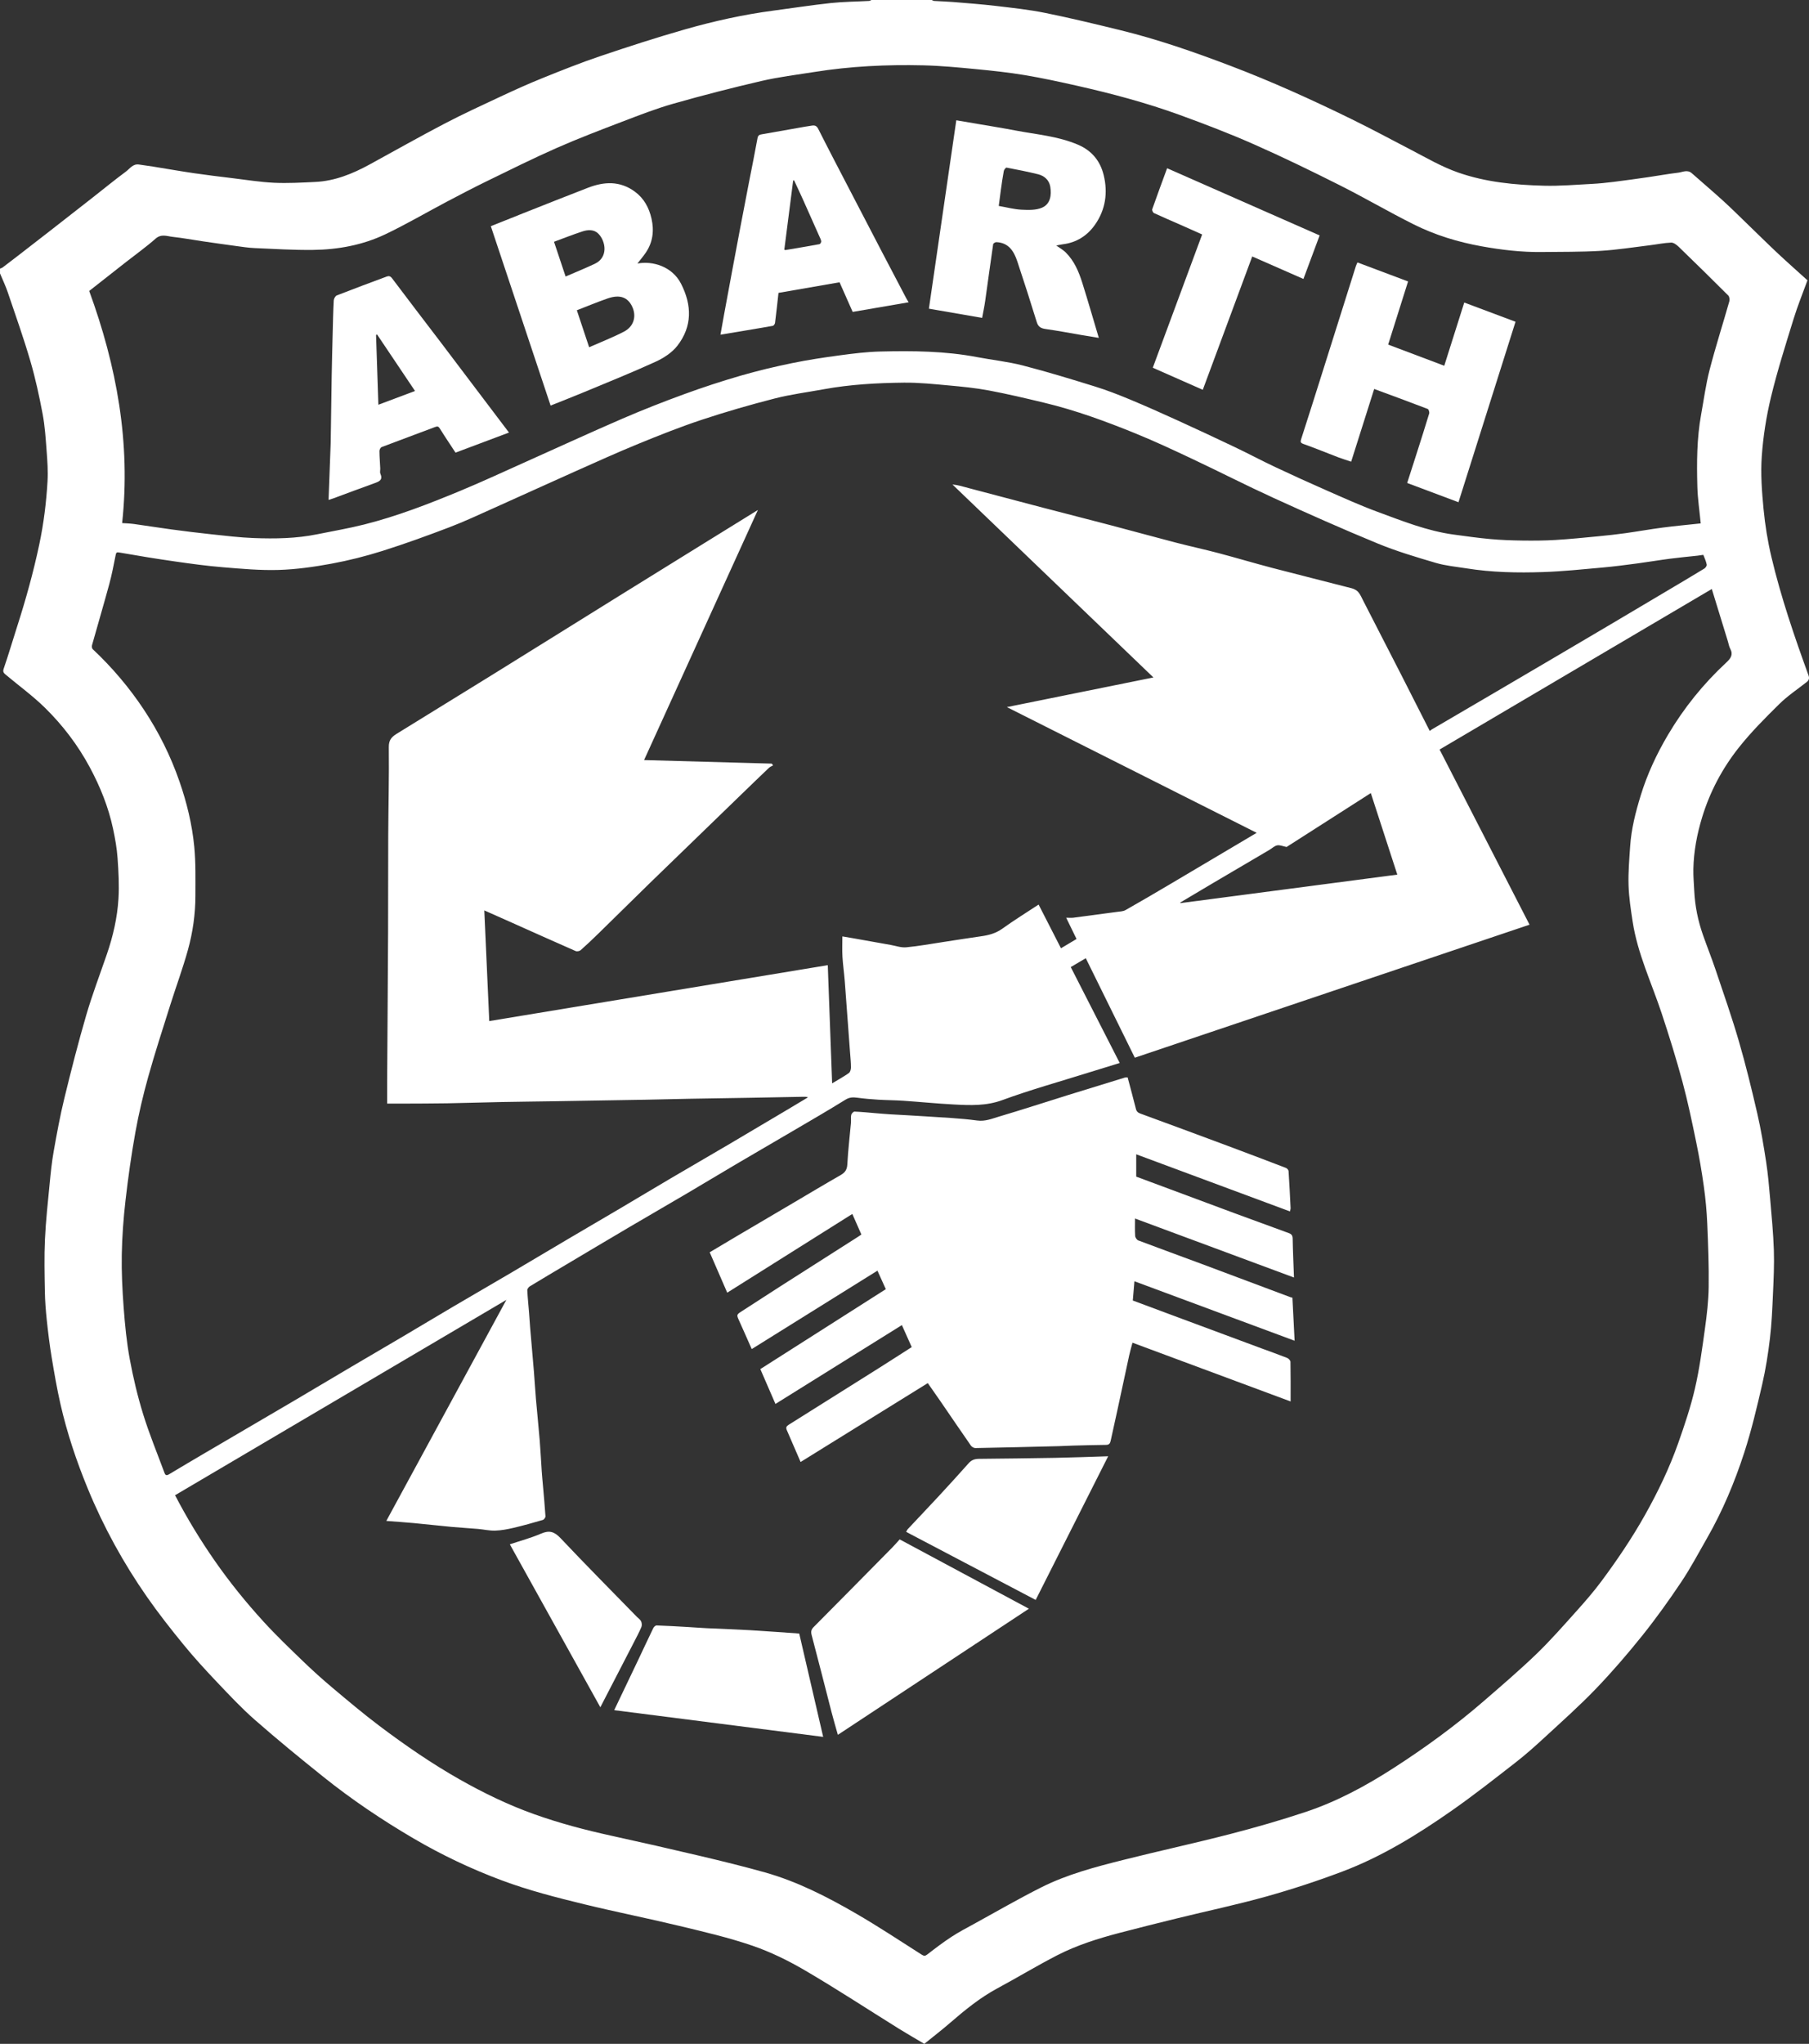 <?xml version="1.0" encoding="UTF-8"?>
<!-- Generator: Adobe Illustrator 16.0.0, SVG Export Plug-In . SVG Version: 6.00 Build 0)  -->
<svg xmlns="http://www.w3.org/2000/svg" xmlns:xlink="http://www.w3.org/1999/xlink" version="1.2" id="Layer_1" x="0px" y="0px" width="924.495px" height="1043.865px" viewBox="0 0 924.495 1043.865" xml:space="preserve">
<rect x="0" y="0" width="924.495" height="1043.865" fill="#333333" stroke="none"/>
<g>
	<path fill-rule="evenodd" fill="#FFFFFF" d="M445.359,0c10.272,0,20.544,0,30.817,0c0.415,0.168,0.821,0.458,1.245,0.485   c3.196,0.202,6.402,0.269,9.593,0.534c7.33,0.609,14.671,1.148,21.973,2.009c8.398,0.99,16.843,1.885,25.119,3.558   c12.849,2.597,25.602,5.692,38.339,8.801c19.141,4.671,37.727,11.148,56.115,18.126c21.229,8.056,41.913,17.418,62.301,27.406   c10.078,4.939,19.967,10.27,29.932,15.44c7.986,4.145,15.733,8.715,24.309,11.722c14.262,5,29.056,6.368,43.955,6.768   c8.15,0.218,16.328-0.51,24.488-0.926c3.671-0.187,7.338-0.563,10.987-1.016c5.974-0.741,11.935-1.583,17.893-2.442   c5.065-0.73,10.104-1.667,15.184-2.267c2.303-0.271,4.734-1.729,7.017,0.291c5.398,4.777,10.904,9.434,16.229,14.289   c4.45,4.058,8.709,8.325,13.045,12.507c4.933,4.757,9.799,9.584,14.802,14.264c4.896,4.579,9.927,9.013,15.007,13.607   c-2.317,6.384-5.015,12.978-7.106,19.76c-4.076,13.215-8.291,26.42-11.531,39.851c-2.393,9.914-3.995,20.132-4.717,30.302   c-0.631,8.896,0.052,17.954,0.906,26.868c0.787,8.223,2.11,16.461,4.016,24.498c4.881,20.579,11.723,40.576,18.948,60.438   c0.525,1.446,0.327,2.498-0.896,3.458c-4.739,3.72-9.819,7.103-14.086,11.307c-7.204,7.099-14.398,14.321-20.664,22.23   c-8.4,10.602-14.731,22.522-18.708,35.566c-2.622,8.599-4.289,17.375-4.47,26.373c-0.076,3.773,0.276,7.557,0.458,11.334   c0.37,7.678,1.905,15.137,4.444,22.376c2.088,5.957,4.449,11.819,6.46,17.8c4.074,12.117,8.314,24.192,11.884,36.46   c3.548,12.188,6.559,24.546,9.416,36.918c1.879,8.133,3.241,16.397,4.512,24.653c0.955,6.201,1.502,12.473,2.042,18.729   c0.758,8.793,1.617,17.592,1.914,26.405c0.249,7.394-0.118,14.818-0.447,22.219c-0.34,7.614-0.652,15.252-1.549,22.813   c-0.936,7.89-2.172,15.787-3.959,23.523c-2.713,11.734-5.483,23.506-9.203,34.944c-4.916,15.118-11.074,29.802-19.014,43.65   c-4.316,7.528-8.387,15.232-13.21,22.429c-6.281,9.373-12.876,18.579-19.931,27.38c-7.521,9.382-15.408,18.524-23.742,27.188   c-8.328,8.656-17.345,16.66-26.182,24.815c-4.749,4.382-9.587,8.701-14.685,12.663c-10.784,8.383-21.53,16.852-32.723,24.669   c-17.528,12.241-35.737,23.481-55.826,31.072c-12.774,4.826-25.805,9.095-38.955,12.773c-14.878,4.161-30.027,7.346-45.042,11.023   c-9.985,2.445-19.961,4.931-29.904,7.538c-10.984,2.879-21.837,6.285-31.944,11.484c-10.32,5.307-20.262,11.344-30.487,16.839   c-8.904,4.786-16.623,11.104-24.213,17.663c-4.304,3.719-8.821,7.188-13.15,10.694c-4.489-2.666-8.788-5.118-12.986-7.729   c-15.909-9.897-31.592-20.177-47.751-29.644c-8.564-5.019-17.647-9.499-27.013-12.717c-12.133-4.171-24.724-7.084-37.224-10.095   c-16.214-3.904-32.587-7.151-48.792-11.093c-14.225-3.459-28.414-7.08-42.182-12.22c-15.641-5.838-30.627-12.943-45.031-21.381   c-16.146-9.457-31.633-19.869-46.226-31.56c-11.784-9.439-23.481-19.009-34.833-28.958c-6.925-6.07-13.256-12.845-19.611-19.534   c-5.816-6.122-11.538-12.365-16.88-18.899c-6.485-7.931-12.842-16.005-18.699-24.405c-12.053-17.288-22.171-35.673-30.22-55.195   c-5.817-14.106-10.654-28.517-14.038-43.382c-1.798-7.898-3.174-15.901-4.494-23.898c-1.033-6.261-1.804-12.572-2.473-18.885   c-0.518-4.887-0.899-9.805-0.984-14.716c-0.155-8.861-0.364-17.741,0.045-26.586c0.441-9.533,1.495-19.04,2.416-28.545   c0.533-5.512,1.091-11.042,2.061-16.488c1.604-9.012,3.252-18.036,5.418-26.925c3.466-14.224,7.083-28.425,11.185-42.476   c3.08-10.547,7.015-20.845,10.583-31.249c3.147-9.179,5.316-18.615,5.903-28.27c0.418-6.89,0.032-13.862-0.459-20.765   c-0.355-5.003-1.245-10.001-2.293-14.916c-2.363-11.081-6.543-21.474-11.917-31.471c-6.085-11.32-13.788-21.416-22.872-30.346   c-6.208-6.102-13.337-11.266-20.026-16.882c-0.901-0.756-1.682-1.378-1.101-3.067c2.448-7.106,4.56-14.326,6.858-21.484   c4.432-13.803,8.318-27.74,11.326-41.938c2.271-10.714,3.606-21.527,4.236-32.42c0.293-5.077-0.075-10.217-0.459-15.304   c-0.479-6.341-0.871-12.736-2.046-18.967c-1.724-9.137-3.701-18.27-6.313-27.187c-3.457-11.796-7.58-23.4-11.531-35.048   c-1.104-3.254-2.613-6.369-3.937-9.549c0-0.829,0-1.657,0-2.485c0.434-0.181,0.928-0.282,1.292-0.556   c2.6-1.952,5.181-3.929,7.753-5.917c5.408-4.179,10.816-8.36,16.208-12.559c7.382-5.749,14.755-11.508,22.121-17.276   c5.642-4.418,11.186-8.967,16.945-13.226c1.991-1.472,3.552-4.035,6.61-3.63c2.418,0.32,4.833,0.669,7.24,1.056   c6.972,1.121,13.927,2.354,20.913,3.379c6.522,0.958,13.07,1.741,19.615,2.534c7.119,0.861,14.229,2.021,21.375,2.357   c6.983,0.328,14.014-0.085,21.012-0.415c10.045-0.473,19.112-4.18,27.812-8.929c12.689-6.925,25.271-14.055,38.082-20.747   c9.505-4.965,19.261-9.461,28.983-14c7.049-3.291,14.149-6.498,21.363-9.405c9.679-3.9,19.385-7.78,29.267-11.117   c14.398-4.863,28.871-9.56,43.482-13.727c14.804-4.221,29.845-7.564,45.144-9.576c9.757-1.283,19.486-2.814,29.268-3.861   c6.505-0.696,13.082-0.726,19.625-1.085C444.534,0.462,444.943,0.168,445.359,0z M89.47,763.664   c6.089,11.72,12.836,22.788,20.274,33.479c7.61,10.937,15.97,21.253,24.928,31.062c6.418,7.026,13.319,13.625,20.176,20.236   c4.841,4.668,9.849,9.183,14.998,13.508c7.93,6.661,15.853,13.356,24.125,19.577c13.103,9.852,26.588,19.157,40.891,27.259   c12.255,6.941,24.861,13.042,38.128,17.78c12.831,4.582,25.963,8.046,39.263,10.962c15.262,3.348,30.502,6.802,45.707,10.4   c11.023,2.608,22.036,5.298,32.938,8.362c16.606,4.671,31.877,12.506,46.708,21.099c11.363,6.584,22.336,13.846,33.416,20.909   c1.229,0.783,1.777,0.756,2.911-0.121c4.041-3.127,8.123-6.229,12.395-9.022c3.73-2.44,7.712-4.503,11.627-6.65   c11.384-6.244,22.633-12.761,34.229-18.584c13.234-6.646,27.557-10.396,41.848-13.989c18.133-4.561,36.419-8.523,54.522-13.194   c12.987-3.352,25.907-7.071,38.634-11.298c16.011-5.318,30.811-13.299,44.972-22.425c16.152-10.412,31.672-21.698,46.202-34.291   c9.045-7.838,18.155-15.629,26.775-23.92c7.106-6.834,13.632-14.285,20.23-21.628c4.53-5.04,9.008-10.167,13.045-15.6   c8.035-10.813,15.581-21.951,22.202-33.73c6.663-11.853,12.54-24.047,17.056-36.844c3.227-9.146,6.343-18.396,8.529-27.828   c2.323-10.021,3.677-20.283,5.1-30.49c0.987-7.081,1.831-14.241,1.925-21.377c0.143-10.837-0.276-21.688-0.739-32.521   c-0.269-6.262-0.859-12.531-1.726-18.739c-1.063-7.631-2.367-15.241-3.927-22.786c-2.131-10.305-4.266-20.629-7.012-30.778   c-3.188-11.783-6.813-23.461-10.659-35.05c-5.144-15.497-12.279-30.365-14.784-46.683c-0.949-6.182-1.908-12.413-2.103-18.646   c-0.207-6.609,0.378-13.254,0.818-19.87c0.59-8.873,2.78-17.443,5.376-25.908c3.347-10.913,8.132-21.171,13.943-30.997   c8.157-13.789,18.115-26.102,29.839-36.981c2.227-2.067,3.619-3.981,1.981-7.045c-0.599-1.119-0.794-2.454-1.174-3.689   c-2.724-8.866-5.447-17.731-8.234-26.799c-46.268,27.268-92.666,54.613-139.12,81.991c15.349,29.869,30.642,59.628,45.969,89.454   c-67.466,22.723-134.511,45.304-201.72,67.94c-8.368-16.973-16.67-33.808-25.057-50.817c-2.693,1.59-5.179,3.058-7.682,4.535   c8.338,16.321,16.607,32.507,25.025,48.982c-5.744,1.766-11.148,3.399-16.533,5.087c-14.518,4.548-29.206,8.63-43.47,13.867   c-8.257,3.032-16.38,2.673-24.677,2.24c-8.664-0.453-17.305-1.324-25.963-1.914c-4.251-0.288-8.521-0.28-12.775-0.542   c-3.565-0.219-7.134-0.521-10.672-1.002c-2.182-0.296-4-0.277-6.062,1c-8.41,5.213-16.979,10.173-25.514,15.185   c-9.935,5.835-19.91,11.601-29.838,17.445c-8.598,5.062-17.136,10.226-25.734,15.287c-9.929,5.844-19.914,11.595-29.842,17.441   c-10.625,6.257-21.214,12.575-31.815,18.872c-6.208,3.688-12.427,7.359-18.592,11.119c-0.622,0.379-1.31,1.337-1.277,1.992   c0.189,3.829,0.597,7.646,0.905,11.47c0.198,2.451,0.324,4.908,0.531,7.357c0.64,7.577,1.327,15.149,1.95,22.728   c0.383,4.653,0.631,9.318,1.032,13.971c0.61,7.081,1.357,14.152,1.939,21.236c0.429,5.229,0.668,10.475,1.026,15.71   c0.167,2.448,0.415,4.891,0.626,7.336c0.45,5.212,0.95,10.421,1.28,15.641c0.039,0.609-0.754,1.681-1.36,1.857   c-4.969,1.452-9.958,2.857-14.998,4.039c-3.063,0.719-6.217,1.314-9.347,1.412c-2.905,0.09-5.828-0.607-8.751-0.859   c-4.487-0.389-8.987-0.629-13.471-1.045c-6.42-0.597-12.827-1.336-19.247-1.937c-4.538-0.424-9.088-0.72-14.161-1.113   c20.473-37.674,40.78-75.044,61.353-112.899C202.003,697.342,145.769,730.484,89.47,763.664z M730.69,373.349   c0.442-0.353,0.668-0.584,0.936-0.741c10.92-6.397,21.848-12.782,32.766-19.181c10.217-5.989,20.429-11.986,30.636-17.99   c9.301-5.471,18.598-10.947,27.886-16.439c9.986-5.907,19.962-11.833,29.938-17.757c6.069-3.603,12.147-7.19,18.169-10.869   c0.613-0.375,1.32-1.424,1.204-2.004c-0.341-1.691-1.058-3.31-1.704-4.926c-0.042-0.104-0.736,0.039-1.125,0.089   c-0.644,0.083-1.283,0.203-1.928,0.274c-4.685,0.514-9.381,0.941-14.053,1.551c-5.566,0.727-11.104,1.676-16.67,2.409   c-5.984,0.788-11.976,1.577-17.986,2.115c-10.03,0.897-20.066,1.948-30.123,2.29c-13.137,0.447-26.294,0.191-39.33-1.909   c-5.208-0.838-10.54-1.302-15.566-2.783c-10-2.949-20.052-5.937-29.677-9.895c-17.84-7.337-35.477-15.189-53.031-23.194   c-13.966-6.369-27.639-13.377-41.526-19.922c-9.611-4.529-19.248-9.04-29.084-13.044c-15.289-6.226-30.795-11.914-46.889-15.766   c-9.369-2.243-18.754-4.471-28.218-6.245c-6.747-1.265-13.623-1.939-20.47-2.561c-7.628-0.693-15.293-1.5-22.934-1.415   c-13.703,0.151-27.402,0.892-40.934,3.37c-8.37,1.533-16.857,2.609-25.08,4.716c-12.507,3.206-24.942,6.79-37.197,10.849   c-10.972,3.634-21.746,7.918-32.449,12.3c-10.951,4.482-21.736,9.375-32.547,14.194c-13.781,6.144-27.499,12.428-41.273,18.585   c-7.548,3.374-15.047,6.901-22.766,9.841c-11.281,4.297-22.644,8.429-34.153,12.059c-8.521,2.687-17.249,4.902-26.033,6.523   c-8.912,1.644-17.987,2.939-27.026,3.214c-9.506,0.288-19.073-0.595-28.579-1.377c-8.169-0.672-16.309-1.791-24.427-2.953   c-9.463-1.354-18.903-2.892-28.317-4.551c-1.532-0.271-1.761-0.056-2.033,1.306c-0.983,4.92-1.91,9.865-3.224,14.702   c-2.842,10.459-5.924,20.852-8.848,31.29c-0.172,0.615-0.06,1.654,0.349,2.038c9.924,9.317,18.679,19.626,26.192,30.966   c7.563,11.417,13.62,23.585,18.124,36.549c3.77,10.854,6.479,21.968,7.579,33.355c0.801,8.297,0.595,16.704,0.591,25.061   c-0.004,9.397-1.334,18.7-3.837,27.717c-2.637,9.5-6.083,18.771-9.049,28.183c-3.843,12.192-7.81,24.353-11.25,36.659   c-2.591,9.269-4.812,18.678-6.522,28.146c-2.079,11.514-3.708,23.125-5.046,34.751c-1.059,9.207-1.761,18.49-1.927,27.753   c-0.163,9.052,0.284,18.139,0.963,27.173c0.659,8.753,1.501,17.541,3.093,26.16c1.759,9.533,4.009,19.031,6.872,28.289   c3.126,10.11,7.191,19.933,10.873,29.87c0.472,1.273,0.986,1.614,2.497,0.706c11.617-6.976,23.332-13.788,35.02-20.643   c9.517-5.58,19.051-11.13,28.555-16.73c9.784-5.767,19.533-11.593,29.314-17.363c8.804-5.195,17.643-10.331,26.446-15.528   c8.591-5.073,17.139-10.222,25.738-15.281c9.93-5.843,19.911-11.6,29.841-17.44c9.79-5.759,19.535-11.592,29.316-17.362   c8.804-5.194,17.643-10.331,26.445-15.528c8.592-5.073,17.139-10.221,25.739-15.281c9.93-5.843,19.91-11.6,29.841-17.44   c9.79-5.758,19.546-11.571,29.312-17.368c3.614-2.145,7.215-4.311,10.822-6.467c-1.001-0.38-1.847-0.3-2.695-0.283   c-8.905,0.173-17.812,0.346-26.718,0.498c-10.313,0.177-20.628,0.317-30.942,0.506c-7.48,0.137-14.959,0.352-22.439,0.485   c-15.731,0.28-31.462,0.536-47.194,0.789c-8.928,0.144-17.856,0.225-26.783,0.398c-9.219,0.181-18.437,0.493-27.656,0.648   c-7.628,0.128-15.26,0.115-22.89,0.156c-2.644,0.015-5.288,0.003-7.761,0.003c0-3.574-0.02-7.199,0.003-10.823   c0.16-25.661,0.36-51.321,0.482-76.982c0.078-16.394-0.007-32.788,0.076-49.182c0.078-15.047,0.466-30.096,0.296-45.139   c-0.04-3.507,1.414-5.152,3.934-6.703c16.161-9.946,32.319-19.896,48.458-29.876c11.729-7.252,23.43-14.551,35.141-21.833   c10.125-6.295,20.239-12.609,30.371-18.893c15.025-9.319,30.062-18.621,45.096-27.925c8.426-5.215,16.857-10.421,25.622-15.838   c-19.478,42.773-38.783,85.167-58.166,127.732c21.979,0.611,43.628,1.212,65.276,1.814c0.216,0.305,0.431,0.61,0.647,0.915   c-0.706,0.403-1.528,0.684-2.1,1.228c-4.725,4.494-9.409,9.031-14.095,13.565c-10.419,10.082-20.833,20.17-31.25,30.255   c-5.161,4.997-10.345,9.97-15.481,14.991c-8.868,8.67-17.695,17.382-26.568,26.047c-2.887,2.819-5.813,5.603-8.841,8.268   c-0.57,0.502-1.877,0.755-2.553,0.459c-11.364-4.983-22.682-10.074-34.012-15.134c-4.114-1.837-8.237-3.655-12.682-5.626   c0.856,19.109,1.691,37.75,2.533,56.524c57.83-9.547,115.287-19.032,173.001-28.559c0.744,20.221,1.472,39.979,2.223,60.367   c3.368-2.036,6.074-3.511,8.569-5.283c0.693-0.493,1.053-1.867,1.055-2.837c0.005-2.483-0.264-4.967-0.446-7.449   c-0.893-12.158-1.768-24.317-2.706-36.472c-0.328-4.254-0.946-8.488-1.197-12.745c-0.199-3.376-0.04-6.774-0.04-10.265   c1.644,0.278,3.541,0.586,5.433,0.921c6.382,1.132,12.762,2.283,19.145,3.408c2.682,0.473,5.425,1.482,8.045,1.236   c6.438-0.605,12.822-1.789,19.227-2.755c6.319-0.953,12.628-1.986,18.958-2.865c3.942-0.548,7.585-1.487,10.955-3.911   c5.911-4.252,12.123-8.086,18.525-12.305c3.851,7.521,7.607,14.859,11.431,22.325c2.796-1.668,5.4-3.221,7.956-4.746   c-1.776-3.642-3.438-7.046-5.295-10.851c1.599,0,2.676,0.116,3.721-0.019c7.403-0.953,14.801-1.942,22.194-2.959   c1.491-0.205,3.16-0.221,4.407-0.925c7.632-4.305,15.181-8.757,22.729-13.207c9.782-5.767,19.541-11.578,29.31-17.37   c4.847-2.873,9.692-5.744,14.993-8.886c-42.695-21.477-84.938-42.727-127.651-64.212c25.209-5.098,49.757-10.062,74.884-15.142   c-34.557-33.16-68.639-65.863-102.721-98.567c3.041,0.294,5.714,1.17,8.428,1.891c12.591,3.346,25.188,6.67,37.795,9.962   c11.638,3.039,23.299,5.992,34.933,9.048c11.065,2.906,22.094,5.955,33.167,8.832c7.144,1.856,14.368,3.405,21.505,5.291   c9.291,2.456,18.504,5.213,27.8,7.648c13.442,3.521,26.937,6.845,40.388,10.335c1.225,0.317,2.563,0.996,3.368,1.923   c1.093,1.26,1.765,2.901,2.543,4.416c6.477,12.59,12.95,25.182,19.396,37.788C720.9,354.04,725.708,363.546,730.69,373.349z    M869.159,267.32c-0.615-6.42-1.553-12.558-1.719-18.716c-0.334-12.311-0.302-24.639,1.914-36.83   c1.391-7.657,2.41-15.414,4.356-22.93c3.04-11.742,6.753-23.309,10.078-34.979c0.251-0.878,0.035-2.345-0.561-2.94   c-8.368-8.365-16.813-16.654-25.321-24.875c-1.047-1.011-2.595-2.196-3.866-2.148c-3.635,0.138-7.241,0.919-10.869,1.357   c-8.414,1.017-16.813,2.367-25.259,2.867c-10.016,0.593-20.076,0.468-30.117,0.591c-10.324,0.126-20.512-1.101-30.666-2.926   c-12.124-2.179-23.811-5.763-34.783-11.253c-12.764-6.386-25.101-13.622-37.855-20.026c-14.438-7.25-28.985-14.321-43.762-20.843   c-12.432-5.488-25.158-10.355-37.936-15c-17.129-6.226-34.741-10.893-52.513-14.906c-8.85-1.999-17.73-3.926-26.677-5.411   c-8.188-1.36-16.466-2.249-24.734-3.039c-8.974-0.858-17.974-1.73-26.978-1.945c-18.686-0.447-37.326,0.45-55.818,3.407   c-8.975,1.436-18.037,2.522-26.874,4.57c-15.128,3.508-30.187,7.375-45.123,11.624c-8.857,2.52-17.489,5.891-26.106,9.182   c-11.265,4.303-22.549,8.602-33.578,13.463c-12.017,5.297-23.785,11.168-35.596,16.921c-6.875,3.349-13.657,6.895-20.421,10.464   c-10.47,5.525-20.707,11.529-31.38,16.622c-11.639,5.553-24.242,7.872-37.09,8.021c-9.937,0.115-19.886-0.514-29.824-0.942   c-3.17-0.137-6.33-0.638-9.482-1.062c-5.641-0.758-11.276-1.563-16.907-2.387c-5.145-0.753-10.265-1.713-15.429-2.277   c-2.913-0.319-5.838-1.672-8.788,0.936c-4.747,4.197-9.941,7.887-14.938,11.803c-6.318,4.952-12.626,9.916-18.952,14.884   c14.025,38.37,21.263,77.499,16.828,118.551c1.989,0.148,4.068,0.195,6.115,0.478c6.344,0.877,12.667,1.91,19.014,2.757   c6.863,0.917,13.735,1.78,20.62,2.506c7.214,0.762,14.438,1.653,21.678,1.916c10.739,0.389,21.496,0.242,32.104-1.91   c8.096-1.643,16.259-3.025,24.261-5.043c16.755-4.225,32.849-10.469,48.778-17.069c11.518-4.772,22.829-10.046,34.215-15.134   c16.292-7.28,32.497-14.758,48.877-21.834c10.4-4.492,20.967-8.632,31.61-12.517c9.497-3.466,19.126-6.624,28.836-9.437   c8.618-2.497,17.377-4.576,26.167-6.385c8.104-1.667,16.31-2.904,24.514-4.005c6.859-0.92,13.772-1.778,20.679-1.945   c16.581-0.4,33.158-0.259,49.555,2.875c7.729,1.478,15.617,2.284,23.213,4.244c12.445,3.21,24.755,6.976,37.036,10.782   c6.021,1.865,11.924,4.168,17.748,6.589c8.159,3.392,16.233,6.997,24.275,10.66c9.887,4.503,19.734,9.098,29.542,13.772   c6.868,3.272,13.589,6.858,20.472,10.098c8.808,4.146,17.674,8.176,26.589,12.088c8.456,3.712,16.887,7.533,25.544,10.72   c12.749,4.692,25.411,9.813,39.021,11.66c6.273,0.852,12.55,1.74,18.853,2.31c5.378,0.487,10.794,0.68,16.195,0.751   c5.671,0.074,11.359,0.047,17.018-0.295c7.405-0.447,14.793-1.205,22.18-1.913c4.545-0.435,9.086-0.94,13.607-1.57   c6.356-0.886,12.679-2.027,19.042-2.855C856.212,268.608,862.685,268.02,869.159,267.32z M603.162,460.963   c0.044,0.095,0.086,0.189,0.13,0.284c36.915-4.846,73.831-9.692,110.807-14.546c-4.491-13.814-8.978-27.612-13.539-41.644   c-14.624,9.351-29.092,18.603-43.05,27.526c-1.917-0.376-3.456-1.093-4.801-0.829c-1.416,0.278-2.634,1.517-3.96,2.298   c-9.643,5.677-19.296,11.334-28.935,17.018C614.253,454.351,608.712,457.665,603.162,460.963z"></path>
	<path fill-rule="evenodd" fill="#FFFFFF" d="M576.283,550.248c1.454,5.495,2.897,10.795,4.236,16.121   c0.336,1.336,1.059,1.929,2.313,2.387c14.28,5.229,28.546,10.499,42.797,15.807c10.544,3.928,21.065,7.912,31.571,11.939   c0.581,0.223,1.286,1.042,1.324,1.624c0.421,6.271,0.729,12.551,1.035,18.829c0.026,0.525-0.185,1.063-0.317,1.762   c-26.267-9.754-52.325-19.43-78.577-29.177c0,3.948,0,7.629,0,11.405c16.614,6.18,33.317,12.41,50.033,18.602   c9.334,3.457,18.692,6.85,28.038,10.274c1.273,0.466,1.861,1.205,1.887,2.741c0.108,6.457,0.412,12.91,0.664,19.909   c-27.119-10.061-54.063-20.056-81.238-30.136c0,3.156-0.119,6.044,0.077,8.909c0.056,0.818,0.867,2.009,1.611,2.29   c10.672,4.036,21.404,7.912,32.099,11.895c15.244,5.677,30.469,11.411,45.704,17.114c0.287,0.107,0.604,0.132,0.952,0.205   c0.366,7.196,0.728,14.306,1.12,22.013c-27.444-10.185-54.528-20.234-81.859-30.376c-0.289,3.443-0.554,6.586-0.827,9.832   c7.784,2.898,15.416,5.746,23.051,8.583c14.205,5.28,28.412,10.559,42.621,15.828c4.4,1.633,8.834,3.179,13.196,4.907   c0.739,0.292,1.69,1.296,1.704,1.988c0.128,6.652,0.076,13.308,0.076,20.251c-26.643-9.896-53.51-19.874-80.814-30.016   c-0.573,2.188-1.204,4.292-1.671,6.432c-2.055,9.417-4.055,18.846-6.091,28.267c-1.111,5.142-2.256,10.277-3.386,15.415   c-0.273,1.242-0.768,2.064-2.313,2.079c-5.631,0.051-11.263,0.218-16.893,0.367c-2.439,0.065-4.877,0.226-7.316,0.285   c-14.194,0.352-28.389,0.706-42.585,0.971c-0.767,0.015-1.836-0.564-2.281-1.203c-5.245-7.52-10.39-15.109-15.579-22.667   c-2.112-3.076-4.271-6.121-6.493-9.301c-21.649,13.418-43.231,26.795-64.999,40.286c-2.414-5.588-4.699-10.939-7.045-16.263   c-0.576-1.307-0.214-2.012,0.958-2.745c15.331-9.592,30.642-19.217,45.941-28.858c5.615-3.538,11.189-7.142,16.935-10.813   c-1.668-3.728-3.284-7.34-5.029-11.238c-21.499,13.399-42.932,26.757-64.617,40.271c-2.635-6.071-5.141-11.845-7.725-17.797   c21.385-13.613,42.711-27.189,64.125-40.821c-1.408-3.115-2.79-6.173-4.272-9.454c-21.457,13.375-42.839,26.704-64.249,40.051   c-2.182-4.922-4.246-9.661-6.383-14.368c-1.48-3.261-1.488-3.183,1.719-5.229c6.363-4.059,12.663-8.218,19.022-12.282   c13.258-8.475,26.539-16.913,39.808-25.369c0.614-0.391,1.211-0.807,1.877-1.252c-1.488-3.374-2.98-6.76-4.634-10.511   c-21.321,13.409-42.51,26.735-63.93,40.207c-2.989-6.887-5.935-13.671-8.956-20.631c4.606-2.74,9.109-5.44,13.632-8.108   c9.642-5.688,19.295-11.358,28.942-17.039c8.107-4.773,16.172-9.621,24.342-14.284c2.295-1.311,3.285-2.788,3.427-5.553   c0.362-7.085,1.23-14.143,1.853-21.214c0.116-1.315-0.164-2.692,0.117-3.957c0.152-0.687,1.121-1.722,1.687-1.7   c3.672,0.139,7.334,0.529,11,0.827c2.45,0.199,4.898,0.418,7.351,0.565c5.898,0.354,11.804,0.614,17.699,1.02   c8.887,0.61,17.814,0.955,26.629,2.135c4.137,0.554,7.522-0.919,11.072-1.968c11.639-3.437,23.175-7.22,34.763-10.829   c9.888-3.08,19.791-6.106,29.693-9.14C575.286,550.225,575.719,550.282,576.283,550.248z"></path>
	<path fill-rule="evenodd" fill="#FFFFFF" d="M459.785,786.22c21.951,11.771,43.772,23.472,66.037,35.41   c-32.649,21.54-64.975,42.866-97.626,64.409c-1.115-3.977-2.213-7.653-3.173-11.364c-3.406-13.163-6.714-26.351-10.2-39.492   c-0.478-1.801-0.288-2.899,1.027-4.221c13.449-13.519,26.837-27.1,40.228-40.676C457.298,789.048,458.426,787.716,459.785,786.22z"></path>
	<path fill-rule="evenodd" fill="#FFFFFF" d="M313.892,873.438c4.292-8.979,8.329-17.398,12.342-25.831   c2.547-5.352,5.03-10.735,7.623-16.066c0.298-0.611,1.127-1.402,1.686-1.383c5.395,0.186,10.784,0.516,16.174,0.825   c3.111,0.179,6.219,0.438,9.332,0.587c7.439,0.358,14.884,0.594,22.318,1.025c8.252,0.479,16.495,1.119,25.085,1.713   c4.01,17.3,8.074,34.837,12.232,52.773C384.979,882.52,349.57,877.997,313.892,873.438z"></path>
	<path fill-rule="evenodd" fill="#FFFFFF" d="M529.289,817.141c-22.113-11.613-44.062-23.139-66.195-34.763   c0.317-0.539,0.517-1.073,0.877-1.457c5.288-5.647,10.634-11.24,15.893-16.916c5.133-5.539,10.223-11.119,15.241-16.763   c1.43-1.606,3.094-2.14,5.128-2.162c12.997-0.144,25.995-0.263,38.991-0.506c8.811-0.165,17.617-0.52,27.112-0.81   C553.91,768.375,541.672,792.616,529.289,817.141z"></path>
	<path fill-rule="evenodd" fill="#FFFFFF" d="M306.805,871.961c-15.484-27.857-30.807-55.427-46.255-83.222   c5.338-1.79,10.828-3.246,15.984-5.476c4.226-1.826,6.798-0.997,9.945,2.337c12.828,13.594,26.007,26.854,39.059,40.236   c0.723,0.741,1.716,1.354,2.112,2.237c0.379,0.849,0.474,2.112,0.118,2.947c-1.147,2.689-2.533,5.278-3.875,7.881   C318.266,849.811,312.623,860.709,306.805,871.961z"></path>
	<path fill-rule="evenodd" fill="#FFFFFF" d="M281.387,207.141c-10.152-30.45-20.311-60.923-30.543-91.616   c5.633-2.253,11.1-4.464,16.583-6.631c10.99-4.343,21.968-8.717,32.992-12.975c8.281-3.198,16.37-3.657,24.015,1.955   c4.741,3.48,7.272,8.29,8.522,13.792c1.384,6.091,0.703,12.001-2.888,17.309c-1.312,1.938-2.848,3.726-4.311,5.622   c7.647-1.464,17.758,1.402,22.309,10.344c5.584,10.974,5.752,21.762-1.883,31.628c-2.717,3.512-6.984,6.278-11.102,8.164   c-12.058,5.521-24.385,10.456-36.632,15.559C292.847,202.625,287.187,204.817,281.387,207.141z M301.085,177.352   c6.02-2.663,12.054-4.994,17.761-7.955c5.377-2.79,6.536-8.304,4.072-13.137c-2.063-4.047-5.717-6.137-12.397-3.829   c-2.669,0.922-5.3,1.956-7.938,2.969c-2.609,1.003-5.203,2.045-7.79,3.064C296.919,164.846,298.931,170.884,301.085,177.352z    M289.053,141.232c4.995-2.166,10.012-4.196,14.903-6.496c7.016-3.299,5.617-11.504,1.898-15.321   c-2.294-2.354-5.438-2.12-8.289-1.186c-4.817,1.577-9.537,3.452-14.433,5.252C285.135,129.485,287.051,135.231,289.053,141.232z"></path>
	<path fill-rule="evenodd" fill="#FFFFFF" d="M488.718,61.429c3.895,0.663,7.558,1.279,11.219,1.91   c6.317,1.087,12.651,2.093,18.946,3.296c10.799,2.063,21.862,2.89,32.15,7.324c7.002,3.019,11.245,8.31,12.999,15.442   c2.211,8.993,0.955,17.702-4.425,25.362c-3.934,5.6-9.439,9.149-16.435,9.998c-1.041,0.126-2.064,0.395-3.363,0.65   c1.689,1.204,3.405,2.125,4.74,3.434c4.423,4.335,6.771,9.906,8.581,15.668c2.886,9.186,5.548,18.442,8.421,28.057   c-2.913-0.478-5.646-0.913-8.376-1.375c-6.24-1.06-12.461-2.258-18.728-3.139c-2.411-0.339-3.841-1.048-4.615-3.568   c-3.185-10.366-6.508-20.692-9.936-30.981c-1.723-5.171-4.417-9.564-10.703-9.83c-0.555-0.024-1.579,0.629-1.645,1.077   c-1.415,9.657-2.697,19.334-4.073,28.997c-0.409,2.873-1.026,5.716-1.556,8.613c-9.191-1.593-18.186-3.152-27.204-4.715   C479.407,125.417,484.037,93.598,488.718,61.429z M510.419,105.181c4.126,0.718,7.854,1.729,11.623,1.916   c3.513,0.175,7.431,0.305,10.518-1.042c4.227-1.845,4.898-6.345,4.201-10.618c-0.56-3.423-2.967-5.631-6.276-6.442   c-5.323-1.304-10.706-2.372-16.093-3.391c-0.359-0.068-1.264,1.045-1.39,1.708c-0.603,3.181-1.044,6.393-1.501,9.6   C511.114,99.626,510.787,102.35,510.419,105.181z"></path>
	<path fill-rule="evenodd" fill="#FFFFFF" d="M702.283,198.662c-3.96,12.497-7.813,24.661-11.763,37.126   c-2.229-0.745-4.458-1.406-6.624-2.23c-5.901-2.246-11.738-4.666-17.686-6.782c-1.688-0.601-1.69-1.131-1.211-2.618   c3.786-11.702,7.477-23.435,11.184-35.163c3.975-12.575,7.937-25.154,11.902-37.732c1.605-5.092,3.203-10.186,4.82-15.273   c0.192-0.605,0.492-1.176,0.824-1.957c8.647,3.247,17.19,6.455,25.87,9.714c-3.389,10.74-6.736,21.352-10.174,32.248   c9.393,3.542,18.9,7.128,28.667,10.811c3.38-10.68,6.765-21.373,10.22-32.291c8.741,3.275,17.41,6.523,26.201,9.818   c-9.727,30.762-19.409,61.378-29.147,92.177c-8.755-3.284-17.424-6.534-26.22-9.834c1.632-5.081,3.248-10.077,4.841-15.08   c2.161-6.784,4.345-13.561,6.396-20.379c0.204-0.679-0.24-2.161-0.736-2.352C720.674,205.421,711.646,202.121,702.283,198.662z"></path>
	<path fill-rule="evenodd" fill="#FFFFFF" d="M260.121,220.926c-9.193,3.449-18.177,6.821-27.322,10.253   c-2.693-4.106-5.425-8.127-7.98-12.257c-0.741-1.196-1.255-1.291-2.523-0.808c-9.071,3.451-18.195,6.765-27.262,10.229   c-0.569,0.218-1.13,1.334-1.125,2.028c0.026,2.946,0.278,5.889,0.422,8.834c0.044,0.909-0.275,1.946,0.06,2.71   c1.399,3.189-0.568,4.005-2.99,4.87c-7.084,2.531-14.121,5.194-21.178,7.798c-0.679,0.25-1.379,0.442-2.309,0.737   c0.362-9.689,0.716-19.193,1.07-28.698c0.012-0.331,0.018-0.662,0.023-0.992c0.167-11.229,0.31-22.459,0.505-33.688   c0.124-7.157,0.312-14.312,0.494-21.467c0.146-5.682,0.261-11.366,0.56-17.041c0.048-0.902,0.799-2.259,1.558-2.556   c8.434-3.302,16.928-6.45,25.418-9.603c1.076-0.4,1.894-0.375,2.814,0.853c8.195,10.926,16.537,21.742,24.807,32.613   c6.301,8.281,12.559,16.596,18.838,24.894C249.297,206.632,254.595,213.626,260.121,220.926z M193.366,206.716   c6.316-2.371,12.35-4.635,18.73-7.031c-6.581-9.794-12.979-19.317-19.378-28.84c-0.178,0.07-0.355,0.14-0.533,0.209   C192.574,182.823,192.964,194.59,193.366,206.716z"></path>
	<path fill-rule="evenodd" fill="#FFFFFF" d="M464.363,154.385c-9.68,1.665-19.096,3.284-28.603,4.92   c-2.309-5.215-4.496-10.155-6.702-15.136c-10.584,1.836-20.932,3.632-31.208,5.415c-0.59,5.273-1.12,10.297-1.757,15.308   c-0.072,0.568-0.676,1.447-1.148,1.53c-8.768,1.542-17.553,2.985-26.756,4.519c0.638-3.558,1.233-6.954,1.858-10.344   c1.409-7.651,2.826-15.301,4.252-22.948c1.337-7.171,2.681-14.342,4.043-21.508c1.453-7.639,2.92-15.276,4.401-22.91   c1.466-7.553,3.021-15.088,4.384-22.659c0.271-1.508,1.001-1.774,2.235-1.986c7.35-1.261,14.689-2.584,22.034-3.879   c1.201-0.211,2.406-0.399,3.612-0.567c1.497-0.209,2.408,0.187,3.2,1.763c4.891,9.735,9.952,19.384,14.974,29.052   c5.88,11.323,11.77,22.641,17.672,33.952c4.063,7.784,8.15,15.555,12.235,23.327C463.424,152.872,463.822,153.476,464.363,154.385z    M400.823,127.506c0.261,0.102,0.42,0.229,0.554,0.206c5.825-0.979,11.652-1.946,17.459-3.02c0.379-0.07,0.9-0.997,0.843-1.461   c-0.106-0.853-0.566-1.672-0.927-2.483c-2.758-6.214-5.51-12.43-8.3-18.63c-1.505-3.344-3.08-6.657-4.623-9.983   c-0.16,0.017-0.32,0.033-0.48,0.05C403.84,103.966,402.33,115.747,400.823,127.506z"></path>
	<path fill-rule="evenodd" fill="#FFFFFF" d="M596.455,85.926c26.109,11.494,52.015,22.897,77.946,34.313   c-2.754,7.398-5.426,14.576-8.277,22.236c-8.661-3.803-17.283-7.589-26.167-11.49c-8.438,22.739-16.81,45.3-25.272,68.108   c-8.641-3.814-16.998-7.504-25.551-11.28c8.399-22.666,16.756-45.21,25.226-68.065c-3.707-1.651-7.377-3.302-11.06-4.924   c-4.521-1.991-9.072-3.915-13.552-5.996c-0.516-0.239-1.077-1.445-0.899-1.951C591.28,99.952,593.837,93.07,596.455,85.926z"></path>
</g>
</svg>
